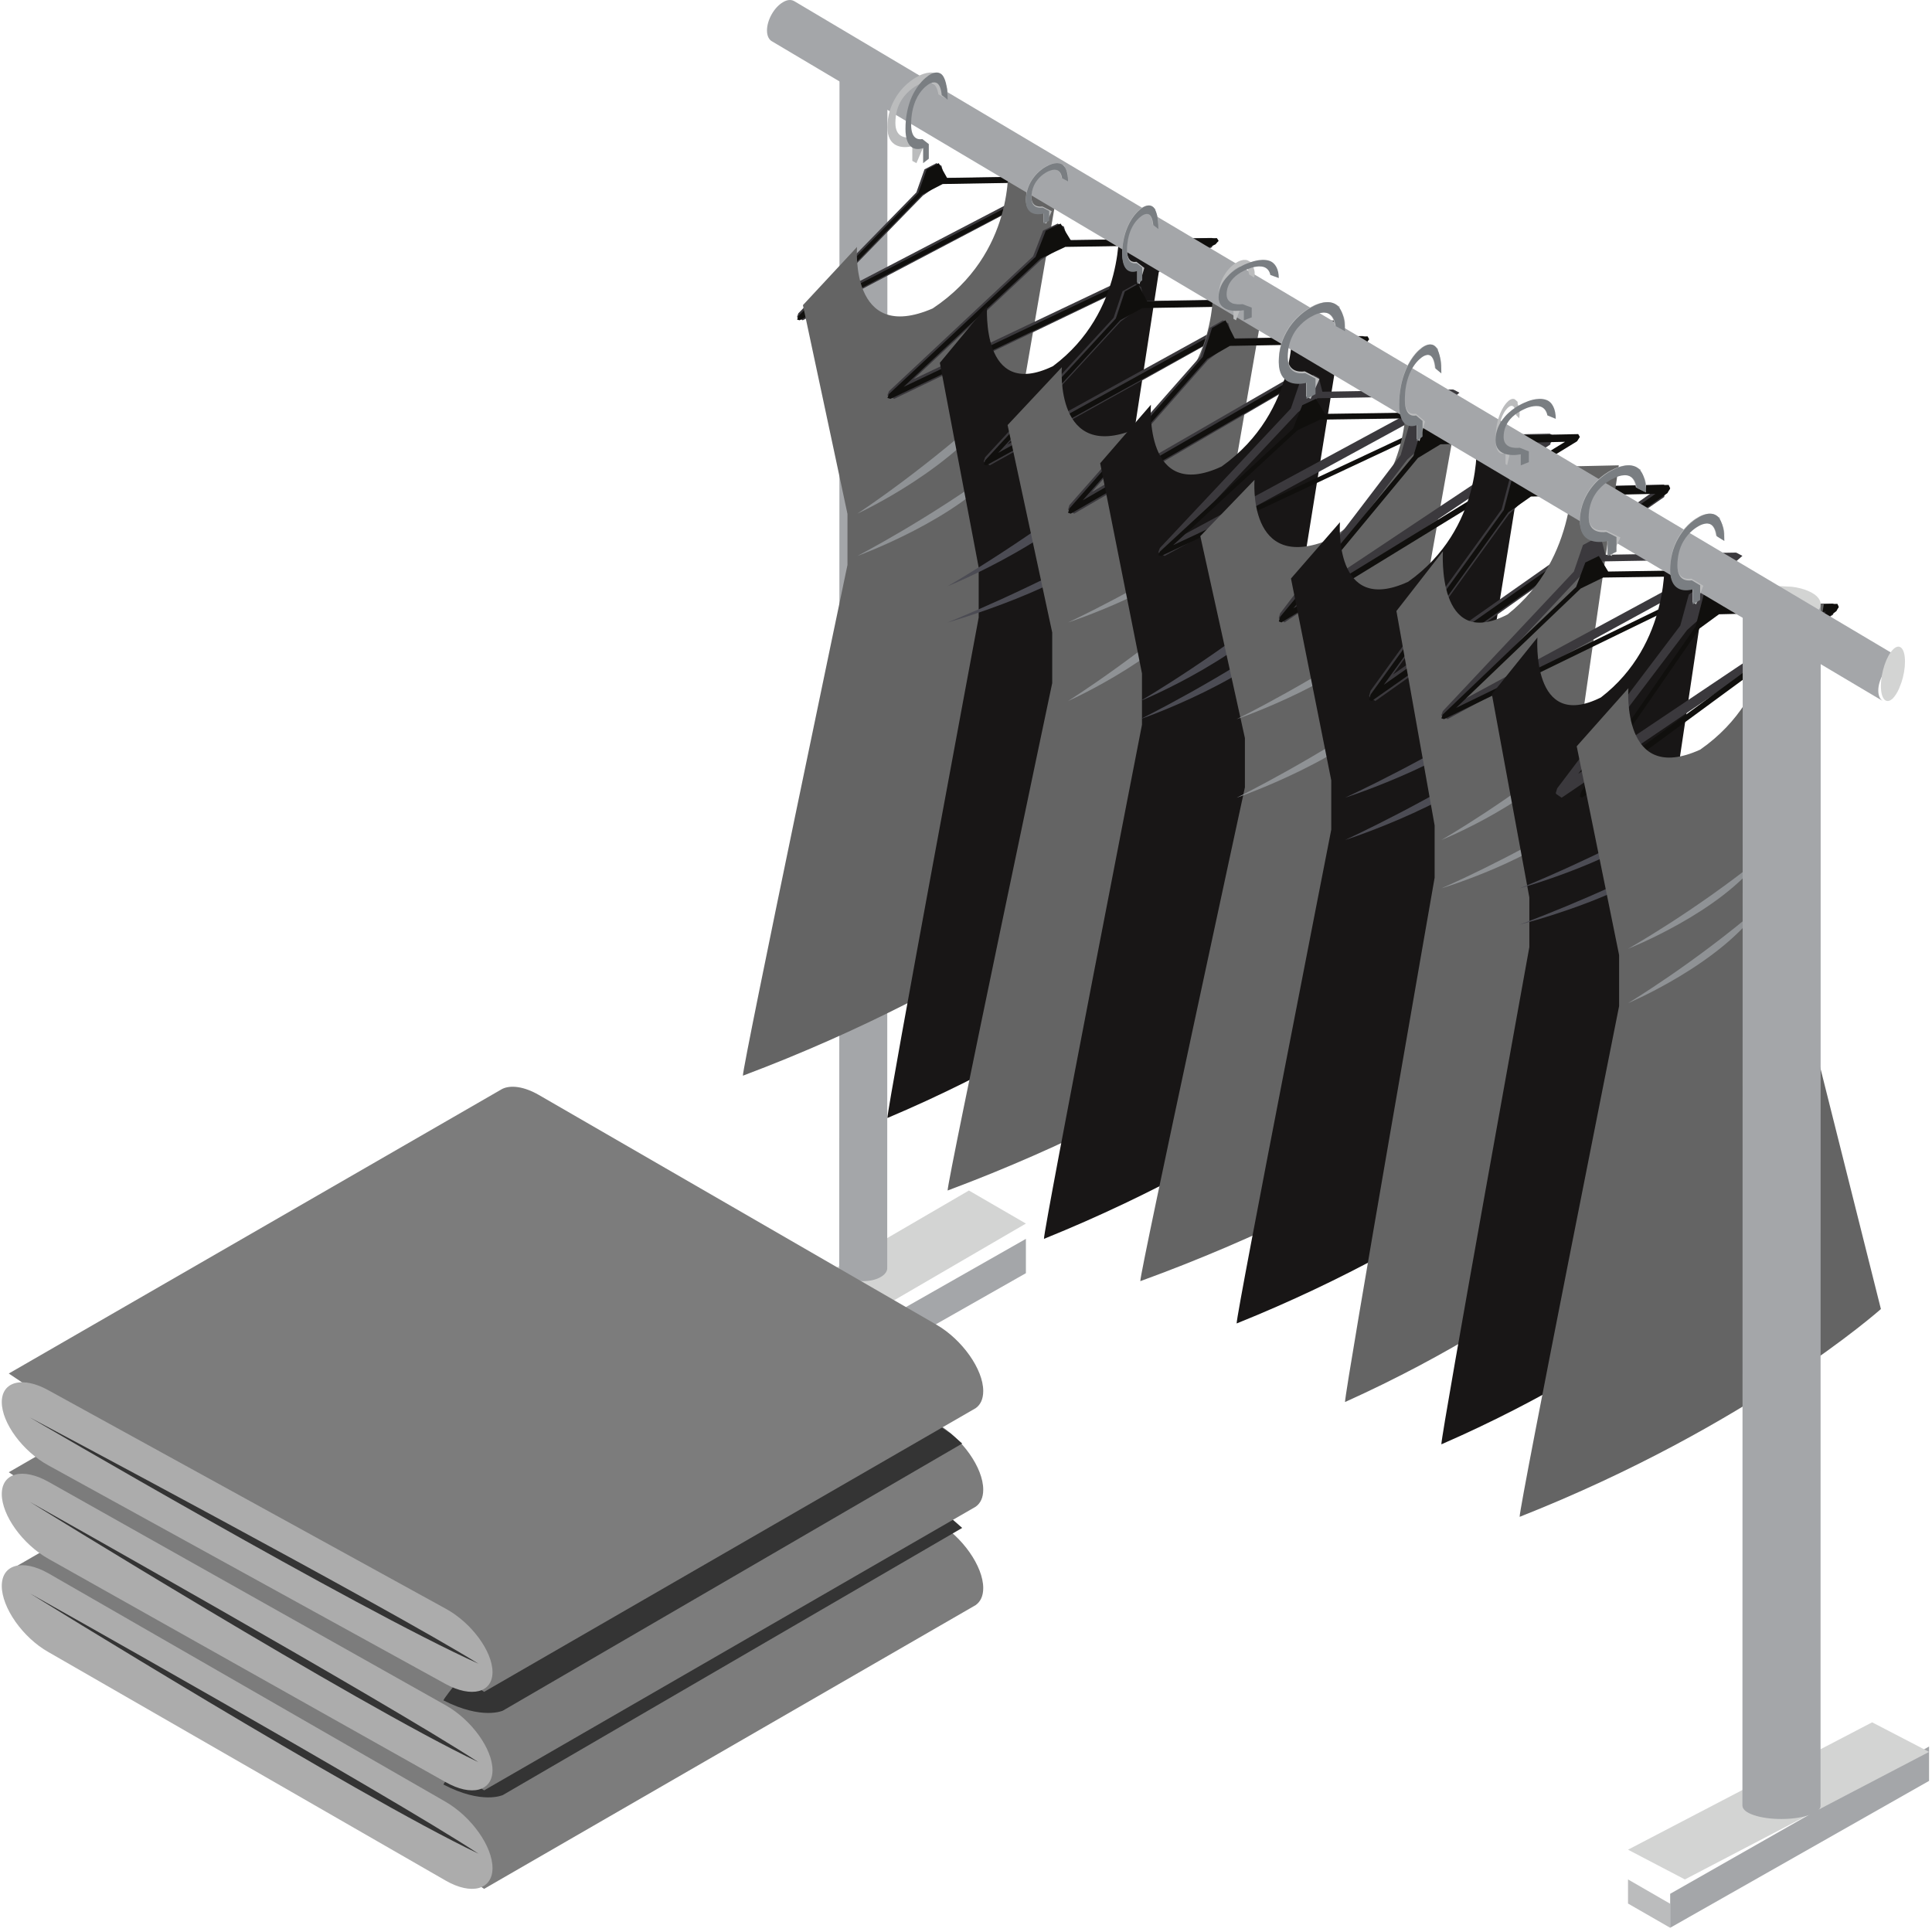 <?xml version="1.0" encoding="UTF-8"?> <svg xmlns="http://www.w3.org/2000/svg" width="432" height="432" viewBox="0 0 432 432" fill="none"> <path d="M143.227 183.773C142.424 182.961 141.881 182.422 141.881 182.422C141.881 182.422 142.406 182.96 143.227 183.773Z" fill="#3F3E45"></path> <path d="M373.453 431.057L364.028 425.636V420.247L373.453 425.682V431.057Z" fill="#BBBCBD"></path> <path d="M431.346 398.209L373.453 431.057V423.46L431.346 390.519V398.209Z" fill="#A4A6A9"></path> <path d="M431.346 391.726L376.747 420.247L364.028 413.595L418.614 385.114L431.346 391.726Z" fill="#D3D4D3"></path> <path d="M171.501 317.55L162.076 306.73V295.929L171.501 306.768V317.55Z" fill="#BBBCBD"></path> <path d="M229.393 284.688L171.5 317.55V309.926L229.393 277.012V284.688Z" fill="#A4A6A9"></path> <path d="M229.394 273.591L174.787 305.388L162.076 297.985L216.651 266.201L229.394 273.591Z" fill="#D3D4D3"></path> <path d="M196.854 18.261C194.744 19.412 191.346 19.412 189.251 18.254C188.255 17.735 187.761 17.018 187.712 16.327L187.656 283.545L187.677 283.558C187.698 284.308 188.199 285.064 189.223 285.61C191.318 286.761 194.723 286.754 196.805 285.61C197.919 285.018 198.455 284.209 198.385 283.426L198.427 17.958L198.406 16.215C198.406 16.978 197.877 17.715 196.854 18.261Z" fill="#A4A6A9"></path> <path d="M183.032 67.658L206.356 43.741L210.22 41.048L234.901 40.631L183.032 67.658ZM237.669 40.946L238.818 39.963L237.716 39.402L237.514 39.354L211.221 39.776L210.516 37.067L209.385 36.484L206.724 37.863L204.899 43.025L178.505 70.063L178.232 70.854L178.31 71.014L178.351 71.03L178.434 71.073L179.483 71.618L227.488 46.37L237.633 41.187L237.669 40.946Z" fill="#3B393D"></path> <path d="M181.196 69.209L206.254 43.486L210.79 41.149L235.855 40.724L181.196 69.209ZM238.505 39.387L211.796 39.828L209.911 36.484L207.212 37.898L205.345 43.149L178.546 70.661L178.232 71.455L178.781 71.618L238.264 40.605L238.818 39.893L238.505 39.387Z" fill="#100F0D"></path> <path d="M227.554 105.458V94.055L237.513 36.485L225.396 36.719C225.396 36.719 227.131 56.641 208.539 68.974C189.919 77.017 191.633 55.222 191.633 55.222L179.537 68.231L189.496 114.914V126.323C189.496 126.323 166.059 238.105 166.115 240.527C220.135 220.211 250.935 194.072 250.935 194.072L227.554 105.458Z" fill="#646464"></path> <path d="M191.695 114.858C191.695 114.858 207.696 104.43 224.008 89.184C214.534 104.43 191.695 114.858 191.695 114.858Z" fill="#8F9295"></path> <path d="M191.695 124.317C191.695 124.317 207.696 116.068 224.008 104.048C214.534 116.068 191.695 124.317 191.695 124.317Z" fill="#8F9295"></path> <path d="M204.3 84.774L232.802 58.107L237.538 55.104L267.69 54.663L204.3 84.774ZM271.058 54.985L272.477 53.906L271.123 53.269V53.286L270.891 53.203L238.769 53.674L237.893 50.653L236.481 49.997L233.229 51.558L231.006 57.303L198.783 87.468L198.428 88.344L198.558 88.511L198.587 88.534L198.688 88.588L199.956 89.184L258.617 61.021L271.029 55.271L271.058 54.985Z" fill="#3B393D"></path> <path d="M202.036 86.511L232.68 57.81L238.224 55.204L268.862 54.737L202.036 86.511ZM272.101 53.246L239.447 53.755L237.149 49.997L233.844 51.573L231.554 57.434L198.781 88.111L198.428 88.99L199.098 89.184L271.814 54.622L272.477 53.81L272.101 53.246Z" fill="#100F0D"></path> <path d="M252.092 117.598V106.443L260.776 49.997L250.189 50.233C250.189 50.233 251.71 69.75 235.452 81.869C219.212 89.732 220.715 68.379 220.715 68.379L210.153 81.128L218.837 126.891V138.072C218.837 138.072 198.391 247.599 198.428 249.986C245.589 230.069 272.477 204.42 272.477 204.42L252.092 117.598Z" fill="#181616"></path> <path d="M211.891 131.074C211.891 131.074 231.21 120.075 250.935 104.048C239.467 120.075 211.891 131.074 211.891 131.074Z" fill="#4C4C54"></path> <path d="M211.891 139.181C211.891 139.181 231.21 131.473 250.935 120.263C239.467 131.473 211.891 139.181 211.891 139.181Z" fill="#4C4C54"></path> <path d="M225.201 99.445L250.587 71.878L254.825 68.772L281.682 68.31L225.201 99.445ZM284.688 68.649L285.94 67.546L284.733 66.887L284.533 66.807L255.915 67.3L255.135 64.169L253.896 63.51L250.999 65.118L249 71.058L220.285 102.231L219.969 103.149L220.078 103.321L220.111 103.34L220.214 103.383L221.33 104.048L273.598 74.909L284.662 68.945L284.688 68.649Z" fill="#3B393D"></path> <path d="M223.196 101.265L250.488 71.603L255.414 68.888L282.738 68.425L223.196 101.265ZM285.612 66.895L256.51 67.397L254.47 63.51L251.518 65.159L249.504 71.208L220.29 102.926L219.969 103.873L220.566 104.048L285.349 68.293L285.94 67.466L285.612 66.895Z" fill="#100F0D"></path> <path d="M273.359 132.002V120.694L283.306 63.51L271.186 63.729C271.186 63.729 272.922 83.513 254.297 95.778C235.701 103.762 237.429 82.11 237.429 82.11L225.302 95.047L235.277 141.422V152.743C235.277 152.743 211.855 263.775 211.891 266.201C265.923 246.025 296.711 220.032 296.711 220.032L273.359 132.002Z" fill="#646464"></path> <path d="M238.818 139.181C238.818 139.181 255.473 131.482 272.477 120.263C262.594 131.482 238.818 139.181 238.818 139.181Z" fill="#8F9295"></path> <path d="M238.818 156.748C238.818 156.748 255.473 146.297 272.477 131.074C262.594 146.297 238.818 156.748 238.818 156.748Z" fill="#8F9295"></path> <path d="M244.158 109.998L270.071 80.543L274.37 77.235L301.791 76.728L244.158 109.998ZM304.839 77.103L306.136 75.913L304.911 75.216L304.687 75.137L275.482 75.663L274.692 72.335L273.435 71.618L270.466 73.315L268.438 79.662L239.121 112.938L238.818 113.931L238.937 114.102L238.957 114.128L239.029 114.194L240.194 114.858L293.548 83.786L304.826 77.393L304.839 77.103Z" fill="#3B393D"></path> <path d="M242.099 111.875L269.95 80.247L274.998 77.344L302.862 76.842L242.099 111.875ZM305.794 75.216L276.116 75.745L274.02 71.618L271.021 73.343L268.939 79.826L239.146 113.674L238.818 114.658L239.414 114.858L305.547 76.695L306.136 75.819L305.794 75.216Z" fill="#100F0D"></path> <path d="M290.984 141.046V129.581L300.311 71.618L288.963 71.86C288.963 71.86 290.595 91.906 273.157 104.314C255.732 112.424 257.35 90.492 257.35 90.492L246.002 103.587L255.349 150.59V162.048C255.349 162.048 233.386 274.553 233.433 277.012C284.049 256.554 312.867 230.237 312.867 230.237L290.984 141.046Z" fill="#181616"></path> <path d="M254.975 156.748C254.975 156.748 272.951 146.302 291.326 131.074C280.646 146.302 254.975 156.748 254.975 156.748Z" fill="#4C4C54"></path> <path d="M254.975 160.802C254.975 160.802 272.951 152.002 291.326 139.181C280.646 152.002 254.975 160.802 254.975 160.802Z" fill="#4C4C54"></path> <path d="M264.353 119.75L290.256 92.162L294.588 89.049L321.986 88.593L264.353 119.75ZM325.047 88.913L326.331 87.804L325.1 87.157V87.175L324.896 87.095L295.687 87.588L294.904 84.463L293.647 83.779L290.684 85.388L288.644 91.336L259.356 122.53L259.014 123.442L259.145 123.621L259.165 123.639L259.257 123.695L260.409 124.317L313.751 95.213L325.014 89.209L325.047 88.913Z" fill="#3B393D"></path> <path d="M262.312 121.905L290.153 96.183L295.198 93.825L323.039 93.433L262.312 121.905ZM325.97 92.102L296.289 92.542L294.215 89.184L291.197 90.597L289.123 95.851L259.342 123.35L259.014 124.133L259.623 124.317L325.709 93.319L326.331 92.591L325.97 92.102Z" fill="#100F0D"></path> <path d="M316.432 155.878V144.866L326.382 89.184L314.274 89.417C314.274 89.417 315.994 108.672 297.377 120.603C278.796 128.38 280.516 107.294 280.516 107.294L268.394 119.885L278.366 165.04V176.045C278.366 176.045 254.946 284.116 254.975 286.471C308.992 266.827 339.795 241.568 339.795 241.568L316.432 155.878Z" fill="#646464"></path> <path d="M276.516 160.802C276.516 160.802 294.523 152.016 312.867 139.181C302.207 152.016 276.516 160.802 276.516 160.802Z" fill="#8F9295"></path> <path d="M276.516 178.369C276.516 178.369 294.523 169.573 312.867 156.748C302.207 169.573 276.516 178.369 276.516 178.369Z" fill="#8F9295"></path> <path d="M290.853 133.996L314.699 102.727L318.666 99.205L343.881 98.674L290.853 133.996ZM346.704 99.044L347.873 97.814L346.746 97.088L346.546 96.969L319.684 97.535L318.969 93.992L317.788 93.238L315.074 95.047L313.197 101.77L286.231 137.162L285.94 138.168L286.037 138.406H286.068L286.165 138.468L287.225 139.181L336.304 106.172L346.673 99.38L346.704 99.044Z" fill="#3B393D"></path> <path d="M289.207 136.027L317.059 102.402L322.099 99.347L349.945 98.793L289.207 136.027ZM352.897 97.067L323.21 97.635L321.135 93.238L318.103 95.092L316.042 101.955L286.262 137.902L285.94 138.954L286.529 139.181L352.635 98.673L353.258 97.699L352.897 97.067Z" fill="#100F0D"></path> <path d="M332.108 165.328V154.331L341.119 98.643L330.149 98.876C330.149 98.876 331.719 118.148 314.877 130.077C298.042 137.84 299.618 116.77 299.618 116.77L288.667 129.359L297.672 174.489V185.512C297.672 185.512 276.465 293.555 276.516 295.93C325.407 276.276 353.258 250.994 353.258 250.994L332.108 165.328Z" fill="#181616"></path> <path d="M300.75 178.369C300.75 178.369 320.077 169.571 339.794 156.748C328.347 169.571 300.75 178.369 300.75 178.369Z" fill="#4C4C54"></path> <path d="M300.75 187.827C300.75 187.827 320.077 179.027 339.794 166.207C328.347 179.027 300.75 187.827 300.75 187.827Z" fill="#4C4C54"></path> <path d="M311.474 150.825L337.392 114.981L341.704 110.925L369.108 110.324L311.474 150.825ZM372.17 110.741L373.453 109.298L372.209 108.481L371.985 108.352L342.79 109.01L342.006 104.946L340.736 104.048L337.787 106.156L335.772 113.883L306.458 154.456L306.136 155.618L306.261 155.858L306.281 155.898L306.366 155.963L307.525 156.748L360.873 118.924L372.13 111.126L372.17 110.741Z" fill="#3B393D"></path> <path d="M309.417 153.128L337.27 114.559L342.325 111.028L370.159 110.425L309.417 153.128ZM373.112 108.427L343.423 109.088L341.321 104.048L338.328 106.152L336.246 114.045L306.45 155.321L306.136 156.52L306.705 156.748L372.851 110.254L373.453 109.161L373.112 108.427Z" fill="#100F0D"></path> <path d="M353.429 174.849V163.163L361.966 104.048L351.579 104.275C351.579 104.275 353.054 124.727 337.105 137.388C321.155 145.666 322.643 123.27 322.643 123.27L312.243 136.625L320.787 184.577V196.255C320.787 196.255 300.702 310.989 300.75 313.496C347.056 292.653 373.453 265.812 373.453 265.812L353.429 174.849Z" fill="#646464"></path> <path d="M322.292 187.827C322.292 187.827 337.617 179.039 353.258 166.207C344.167 179.039 322.292 187.827 322.292 187.827Z" fill="#8F9295"></path> <path d="M322.292 198.638C322.292 198.638 337.617 192.039 353.258 182.422C344.167 192.039 322.292 198.638 322.292 198.638Z" fill="#8F9295"></path> <path d="M327.65 156.228L353.535 128.646L357.846 125.54L385.246 125.071L327.65 156.228ZM388.319 125.416L389.609 124.294L388.372 123.641L388.168 123.561L358.972 124.048L358.169 120.941L356.931 120.263L353.956 121.866L351.916 127.814L322.621 159.002L322.292 159.92L322.41 160.105L322.443 160.142L322.542 160.173L323.687 160.802L377.012 131.679L388.293 125.687L388.319 125.416Z" fill="#3B393D"></path> <path d="M325.579 158.286L353.447 131.595L358.474 129.141L386.336 128.735L325.579 158.286ZM389.281 127.347L359.599 127.798L357.497 124.317L354.485 125.773L352.423 131.24L322.6 159.781L322.292 160.621L322.888 160.802L389.014 128.616L389.609 127.838L389.281 127.347Z" fill="#100F0D"></path> <path d="M373.98 191.44V180.366L382.346 124.317L372.171 124.552C372.171 124.552 373.619 143.919 357.967 155.95C342.31 163.78 343.77 142.551 343.77 142.551L333.583 155.221L341.966 200.67V211.771C341.966 211.771 322.245 320.558 322.292 322.955C367.739 303.171 393.648 277.714 393.648 277.714L373.98 191.44Z" fill="#181616"></path> <path d="M339.794 198.638C339.794 198.638 356.461 192.047 373.453 182.422C363.572 192.047 339.794 198.638 339.794 198.638Z" fill="#4C4C54"></path> <path d="M339.794 206.745C339.794 206.745 356.461 200.706 373.453 191.881C363.572 200.706 339.794 206.745 339.794 206.745Z" fill="#4C4C54"></path> <path d="M352.889 173.028L377.238 140.871L381.308 137.234L407.049 136.695L352.889 173.028ZM409.919 137.083L411.151 135.796L409.975 135.034V135.041L409.79 134.955L382.335 135.523L381.599 131.857L380.399 131.074L377.615 132.943L375.716 139.893L348.194 176.27L347.872 177.334L347.99 177.535L348.014 177.564L348.095 177.628L349.19 178.369L399.31 144.4L409.901 137.421L409.919 137.083Z" fill="#3B393D"></path> <path d="M356.073 175.129L380.034 140.521L384.369 137.355L408.33 136.792L356.073 175.129ZM410.851 135.023L385.325 135.615L383.528 131.074L380.943 133.004L379.147 140.068L353.534 177.053L353.258 178.149L353.759 178.369L410.621 136.653L411.151 135.681L410.851 135.023Z" fill="#100F0D"></path> <path d="M398.319 204.077V192.714L407.805 135.128L396.264 135.369C396.264 135.369 397.903 155.269 380.168 167.621C362.467 175.658 364.112 153.87 364.112 153.87L352.558 166.872L362.037 213.558V224.967C362.037 224.967 339.734 336.721 339.794 339.17C391.245 318.848 420.575 292.705 420.575 292.705L398.319 204.077Z" fill="#646464"></path> <path d="M364.028 212.15C364.028 212.15 378.698 203.906 393.648 191.881C384.972 203.906 364.028 212.15 364.028 212.15Z" fill="#8F9295"></path> <path d="M364.028 224.312C364.028 224.312 378.698 215.503 393.648 202.692C384.972 215.503 364.028 224.312 364.028 224.312Z" fill="#8F9295"></path> <path d="M404.552 137.183C401.165 138.314 395.602 138.314 392.226 137.15C390.595 136.635 389.779 135.927 389.677 135.207L389.609 403.79L389.621 403.817C389.655 404.551 390.47 405.304 392.192 405.879C395.568 407.03 401.085 407.01 404.473 405.873C406.308 405.278 407.169 404.465 407.078 403.691L407.112 136.82V135.127C407.112 135.841 406.251 136.608 404.552 137.183Z" fill="#A4A6A9"></path> <path d="M392.152 132.243C393.845 131.475 396.071 131.073 398.274 131.073L400.602 131.192C402.045 131.366 403.408 131.704 404.544 132.243C407.974 133.805 407.962 136.408 404.544 138.015C401.148 139.577 395.571 139.577 392.186 137.97C388.756 136.408 388.756 133.85 392.152 132.243Z" fill="#D3D4D3"></path> <path d="M419.99 154.394C419.99 152.073 421.588 149.229 423.559 148.082C424.466 147.498 425.334 147.451 425.96 147.773L177.568 0.239H177.549C176.909 -0.129 176.015 -0.096 175.05 0.508C173.092 1.648 171.5 4.485 171.5 6.813C171.494 8.027 171.957 8.899 172.629 9.248L419.533 155.883L421.008 156.748C420.381 156.372 419.99 155.568 419.99 154.394Z" fill="#A4A6A9"></path> <path d="M425.96 147.927C425.96 149.407 425.669 151.094 425.18 152.556L424.622 154.002C424.221 154.893 423.762 155.611 423.278 156.13C421.786 157.593 420.575 156.373 420.575 153.378C420.575 150.384 421.786 146.715 423.278 145.236C424.75 143.73 425.96 144.933 425.96 147.927Z" fill="#D3D4D3"></path> <path d="M210.781 17.641L210.804 17.134L209.314 16.395C207.438 15.736 205.176 17.105 205.222 17.09C205.099 17.156 202.45 18.424 200.474 21.502C199.13 23.574 198.428 25.936 198.428 28.45C198.428 32.942 201.732 33.239 203.994 32.688V35.97L204.913 36.484L206.697 32.319L203.732 30.703C202.311 30.892 200.211 30.638 200.211 27.501C200.211 25.516 200.69 23.748 201.647 22.27C203.076 20.061 205.075 19.083 205.222 18.996C205.222 18.996 207.052 17.902 208.372 18.539C209.129 18.88 209.615 19.749 209.831 21.097L211.669 22.104C212.333 19.967 211.352 18.568 210.781 17.641Z" fill="#BBBCBD"></path> <path d="M207.685 35.491L206.414 36.484V33.104C204.806 33.682 202.467 33.393 202.467 28.803C202.467 26.201 202.946 23.776 203.887 21.641C205.302 18.527 207.207 17.2 207.273 17.17C207.256 17.17 209.018 15.598 210.377 16.488C211.39 17.17 211.891 19.439 211.891 22.294L210.57 21.27C210.438 19.876 210.086 18.972 209.552 18.616C208.583 17.986 207.289 19.09 207.289 19.105C207.19 19.172 205.742 20.173 204.762 22.419C204.08 23.999 203.733 25.786 203.733 27.81C203.716 30.998 205.219 31.272 206.243 31.094L207.685 32.221V35.491Z" fill="#7A7E82"></path> <path d="M238.034 37.433L238.05 37.095L236.994 36.611C235.679 36.157 234.098 37.071 234.12 37.071C234.049 37.109 232.182 37.97 230.807 40.03C229.859 41.399 229.394 42.966 229.394 44.668C229.394 47.652 231.705 47.86 233.281 47.482V49.683L233.93 49.997L235.17 47.231L233.096 46.177C232.1 46.278 230.628 46.109 230.633 44.01C230.633 42.7 230.964 41.51 231.64 40.509C232.631 39.048 234.022 38.396 234.12 38.338C234.141 38.333 235.403 37.617 236.355 38.028C236.881 38.255 237.216 38.841 237.357 39.745L238.662 40.436C239.127 38.995 238.445 38.047 238.034 37.433Z" fill="#BBBCBD"></path> <path d="M234.603 49.358L233.345 49.997V47.769C231.724 48.141 229.394 47.947 229.394 44.888C229.394 43.155 229.883 41.526 230.833 40.11C232.229 38.016 234.12 37.135 234.191 37.115C234.175 37.115 235.938 36.065 237.279 36.674C238.296 37.115 238.818 38.63 238.818 40.556L237.488 39.853C237.351 38.922 236.999 38.338 236.455 38.08C235.499 37.665 234.219 38.412 234.191 38.412C234.103 38.457 232.663 39.15 231.674 40.635C230.987 41.665 230.636 42.868 230.636 44.219C230.636 46.378 232.158 46.536 233.152 46.413L234.603 47.165V49.358Z" fill="#7A7E82"></path> <path d="M258.347 47.201L258.36 46.749L257.457 46.096C256.317 45.53 254.982 46.718 254.991 46.718C254.921 46.755 253.327 47.867 252.145 50.537C251.339 52.334 250.936 54.363 250.936 56.581C250.936 60.45 252.919 60.733 254.277 60.237V63.095L254.81 63.51L255.881 59.91L254.11 58.534C253.253 58.691 251.997 58.465 252.002 55.745C252.002 54.03 252.293 52.472 252.859 51.197C253.712 49.287 254.898 48.426 254.991 48.364C255 48.364 256.08 47.415 256.887 47.955C257.35 48.276 257.633 49.017 257.758 50.179L258.875 51.09C259.283 49.199 258.694 47.993 258.347 47.201Z" fill="#BBBCBD"></path> <path d="M255.401 62.68L254.313 63.51V60.588C252.937 61.11 250.936 60.833 250.936 56.863C250.936 54.604 251.355 52.519 252.17 50.66C253.366 47.931 255 46.805 255.057 46.76C255.038 46.76 256.55 45.402 257.723 46.188C258.576 46.76 259.014 48.729 259.014 51.219L257.883 50.325C257.751 49.102 257.464 48.356 257.002 48.009C256.169 47.462 255.076 48.44 255.066 48.446C254.972 48.517 253.743 49.386 252.89 51.342C252.316 52.674 252.014 54.237 252.014 56.007C252.014 58.8 253.3 59.018 254.171 58.858L255.401 59.823V62.68Z" fill="#7A7E82"></path> <path d="M279.88 59.052V58.719L278.995 58.226C277.865 57.786 276.526 58.685 276.531 58.685C276.47 58.719 274.872 59.569 273.695 61.632C272.884 63.009 272.477 64.579 272.477 66.275C272.477 69.26 274.455 69.463 275.808 69.096V71.289L276.368 71.618L277.406 68.85L275.65 67.772C274.793 67.893 273.542 67.714 273.542 65.632C273.542 64.318 273.83 63.134 274.409 62.139C275.243 60.675 276.452 60.004 276.531 59.97C276.531 59.97 277.633 59.236 278.435 59.646C278.884 59.893 279.181 60.472 279.306 61.366L280.427 62.062C280.816 60.613 280.223 59.68 279.88 59.052Z" fill="#BBBCBD"></path> <path d="M279.888 70.965L278.128 71.618V69.363C275.817 69.754 272.477 69.566 272.477 66.496C272.477 64.761 273.168 63.154 274.536 61.741C276.509 59.655 279.236 58.76 279.338 58.75C279.306 58.75 281.822 57.687 283.771 58.29C285.209 58.75 285.94 60.263 285.94 62.171L284.054 61.484C283.857 60.559 283.354 59.956 282.584 59.704C281.216 59.274 279.369 60.016 279.362 60.035C279.212 60.09 277.145 60.757 275.746 62.245C274.772 63.283 274.276 64.479 274.276 65.839C274.276 67.974 276.406 68.157 277.853 68.014L279.888 68.785V70.965Z" fill="#7A7E82"></path> <path d="M299.522 69.092L299.547 68.543L297.898 67.747C295.825 67.059 293.352 68.528 293.386 68.505C293.258 68.567 290.343 69.942 288.159 73.219C286.697 75.406 285.94 77.925 285.94 80.653C285.94 85.405 289.552 85.745 292.043 85.135V88.666L293.054 89.184L295.034 84.756L291.754 83.033C290.19 83.234 287.904 82.955 287.904 79.609C287.904 77.5 288.431 75.622 289.484 74.038C291.023 71.665 293.207 70.622 293.386 70.56C293.411 70.537 295.408 69.355 296.87 70.043C297.712 70.437 298.247 71.356 298.468 72.77L300.516 73.899C301.222 71.573 300.168 70.073 299.522 69.092Z" fill="#BBBCBD"></path> <path d="M294.153 88.139L292.141 89.184V85.598C289.628 86.208 285.94 85.891 285.94 81.007C285.94 78.221 286.709 75.664 288.203 73.376C290.422 70.012 293.393 68.603 293.514 68.579C293.462 68.579 296.251 66.893 298.358 67.867C299.947 68.579 300.75 71.017 300.75 74.065L298.678 72.933C298.453 71.468 297.892 70.518 297.063 70.107C295.56 69.442 293.531 70.621 293.514 70.645C293.341 70.716 291.087 71.793 289.524 74.183C288.471 75.862 287.935 77.753 287.935 79.946C287.935 83.374 290.275 83.635 291.864 83.437L294.153 84.648V88.139Z" fill="#7A7E82"></path> <path d="M321.507 78.547L321.523 77.99L320.469 77.216C319.166 76.513 317.598 77.951 317.609 77.951C317.533 78.013 315.668 79.389 314.295 82.66C313.348 84.887 312.867 87.377 312.867 90.106C312.867 94.877 315.176 95.21 316.76 94.591V98.125L317.403 98.643L318.647 94.228L316.582 92.496C315.576 92.697 314.116 92.411 314.116 89.078C314.116 86.952 314.446 85.049 315.122 83.472C316.111 81.129 317.512 80.078 317.609 80.008C317.614 79.985 318.89 78.841 319.826 79.498C320.361 79.877 320.707 80.812 320.842 82.25L322.14 83.325C322.599 81.029 321.907 79.536 321.507 78.547Z" fill="#BBBCBD"></path> <path d="M318.083 97.606L316.817 98.643V95.056C315.205 95.666 312.867 95.349 312.867 90.472C312.867 87.661 313.357 85.096 314.309 82.832C315.706 79.466 317.61 78.065 317.67 78.049C317.659 78.049 319.414 76.363 320.768 77.313C321.791 78.049 322.292 80.433 322.292 83.497L320.982 82.396C320.839 80.924 320.482 79.973 319.937 79.562C318.985 78.897 317.687 80.092 317.687 80.092C317.588 80.171 316.135 81.24 315.162 83.631C314.468 85.326 314.133 87.234 314.133 89.395C314.133 92.808 315.618 93.109 316.636 92.903L318.083 94.122V97.606Z" fill="#7A7E82"></path> <path d="M339.343 90.244L339.349 89.855L338.755 89.313C338.007 88.839 337.097 89.829 337.109 89.829C337.066 89.855 336.002 90.823 335.213 93.058C334.678 94.59 334.409 96.308 334.409 98.17C334.409 101.474 335.724 101.702 336.633 101.271V103.708L336.992 104.048L337.703 101.005L336.525 99.84C335.956 99.968 335.108 99.771 335.114 97.463C335.114 96.031 335.3 94.707 335.687 93.627C336.25 91.994 337.051 91.297 337.109 91.228C337.116 91.217 337.846 90.419 338.39 90.887C338.687 91.159 338.885 91.776 338.956 92.765L339.705 93.521C339.974 91.957 339.575 90.909 339.343 90.244Z" fill="#BBBCBD"></path> <path d="M341.856 103.335L340.049 104.048V101.586C337.763 102.016 334.409 101.798 334.409 98.421C334.409 96.514 335.108 94.749 336.483 93.18C338.478 90.876 341.172 89.912 341.282 89.868C341.259 89.868 343.764 88.719 345.697 89.4C347.134 89.868 347.873 91.541 347.873 93.654L346.003 92.886C345.791 91.868 345.288 91.214 344.526 90.942C343.152 90.468 341.298 91.279 341.282 91.285C341.165 91.367 339.114 92.085 337.677 93.731C336.703 94.875 336.216 96.198 336.216 97.707C336.216 100.061 338.368 100.262 339.813 100.121L341.856 100.932V103.335Z" fill="#7A7E82"></path> <path d="M366.826 105.495L366.851 104.981L365.203 104.227C363.147 103.567 360.675 104.952 360.692 104.952C360.581 104.981 357.633 106.271 355.484 109.345C354.014 111.433 353.258 113.79 353.258 116.335C353.258 120.794 356.902 121.12 359.375 120.54V123.839L360.386 124.317L362.331 120.185L359.086 118.575C357.523 118.756 355.186 118.502 355.212 115.37C355.212 113.376 355.747 111.593 356.8 110.107C358.338 107.903 360.556 106.931 360.692 106.851C360.717 106.844 362.697 105.727 364.192 106.358C365.033 106.735 365.568 107.591 365.781 108.954L367.828 109.991C368.55 107.823 367.471 106.423 366.826 105.495Z" fill="#BBBCBD"></path> <path d="M361.448 123.374L359.472 124.317V120.99C356.934 121.525 353.258 121.25 353.258 116.652C353.258 114.052 354.043 111.631 355.536 109.484C357.728 106.364 360.697 105.035 360.81 105.005C360.775 105.005 363.545 103.43 365.66 104.322C367.274 105.005 368.068 107.27 368.068 110.137L365.979 109.098C365.755 107.694 365.22 106.81 364.365 106.453C362.863 105.829 360.861 106.944 360.861 106.944C360.663 107.011 358.41 108.028 356.848 110.271C355.769 111.839 355.243 113.636 355.243 115.671C355.243 118.865 357.59 119.14 359.187 118.947L361.448 120.084V123.374Z" fill="#7A7E82"></path> <path d="M384.566 116.293V115.763L383.23 115.037C381.537 114.384 379.518 115.734 379.532 115.726C379.428 115.784 377.039 117.062 375.25 120.168C374.059 122.223 373.453 124.581 373.453 127.129C373.453 131.615 376.412 131.927 378.432 131.353V134.663L379.261 135.127L380.876 130.976L378.209 129.386C376.921 129.568 375.027 129.306 375.027 126.171C375.027 124.197 375.458 122.397 376.322 120.902C377.603 118.71 379.393 117.73 379.532 117.643C379.553 117.643 381.182 116.539 382.401 117.185C383.069 117.526 383.515 118.412 383.703 119.733L385.381 120.778C385.959 118.622 385.075 117.214 384.566 116.293Z" fill="#BBBCBD"></path> <path d="M380.158 134.162L378.519 135.127V131.77C376.456 132.357 373.453 132.052 373.453 127.454C373.453 124.861 374.068 122.439 375.304 120.315C377.113 117.158 379.529 115.85 379.635 115.821C379.6 115.821 381.875 114.223 383.606 115.145C384.899 115.821 385.57 118.071 385.57 120.961L383.86 119.906C383.684 118.525 383.224 117.64 382.546 117.262C381.324 116.615 379.678 117.737 379.635 117.752C379.515 117.826 377.664 118.829 376.378 121.095C375.502 122.633 375.078 124.43 375.078 126.451C375.078 129.682 376.993 129.942 378.307 129.771L380.158 130.878V134.162Z" fill="#7A7E82"></path> <path d="M219.853 355.093C219.853 350.227 215.163 343.54 209.388 340.237L120.497 288.889C117.207 286.99 114.214 286.608 112.301 287.536L1.966 351.201L108.249 422.353L218.158 358.907C219.24 358.139 219.853 356.874 219.853 355.093Z" fill="#7C7C7C"></path> <path d="M110.126 417.721C110.126 422.525 105.443 423.832 99.653 420.505L10.815 369.401C5.065 366.158 0.398 359.461 0.398 354.618C0.398 349.769 5.065 348.549 10.815 351.792L99.653 402.893C105.443 406.262 110.126 412.836 110.126 417.721Z" fill="#ACACAC"></path> <path d="M6.669 356.276C6.669 356.276 86.582 401.101 106.991 414.487C79.394 401.315 6.669 356.276 6.669 356.276Z" fill="#343434"></path> <path d="M200.165 331.103L170.299 338.622L125.514 366.991C125.514 366.991 99.539 397.558 99.153 399.027C107.869 403.57 112.46 401.366 112.46 401.366L215.151 341.647C214.097 340.698 212.57 339.4 212.57 339.4L200.165 331.103Z" fill="#343434"></path> <path d="M219.853 333.094C219.853 328.188 215.163 321.582 209.388 318.232L120.497 266.881C117.207 264.978 114.214 264.593 112.301 265.482L1.966 329.198L108.249 400.328L218.158 336.906C219.24 336.144 219.853 334.875 219.853 333.094Z" fill="#7C7C7C"></path> <path d="M110.126 395.806C110.126 400.507 105.443 401.786 99.653 398.485L10.815 348.546C5.065 345.33 0.398 338.821 0.398 334.083C0.398 329.34 5.065 328.103 10.815 331.322L99.653 381.302C105.443 384.559 110.126 391.071 110.126 395.806Z" fill="#ACACAC"></path> <path d="M6.669 335.823C6.669 335.823 86.582 380.69 106.991 394.034C79.394 380.866 6.669 335.823 6.669 335.823Z" fill="#343434"></path> <path d="M200.165 312.224L170.299 319.793L125.514 348.114C125.514 348.114 99.539 378.691 99.153 380.207C107.869 384.658 112.46 382.497 112.46 382.497L215.151 322.78C214.097 321.829 212.57 320.53 212.57 320.53L200.165 312.224Z" fill="#343434"></path> <path d="M219.853 311.019C219.853 306.194 215.163 299.542 209.388 296.203L120.497 244.841C117.207 242.938 114.214 242.556 112.301 243.485L1.966 307.122L108.249 378.301L218.158 314.873C219.24 314.111 219.853 312.84 219.853 311.019Z" fill="#7C7C7C"></path> <path d="M110.126 373.892C110.126 378.485 105.443 379.692 99.653 376.552L10.815 327.66C5.065 324.52 0.398 318.151 0.398 313.518C0.398 308.884 5.065 307.672 10.815 310.858L99.653 359.703C105.443 362.846 110.126 369.258 110.126 373.892Z" fill="#ACACAC"></path> <path d="M6.669 316.944C6.669 316.944 86.582 359.382 106.991 372.009C79.394 359.541 6.669 316.944 6.669 316.944Z" fill="#343434"></path> </svg> 